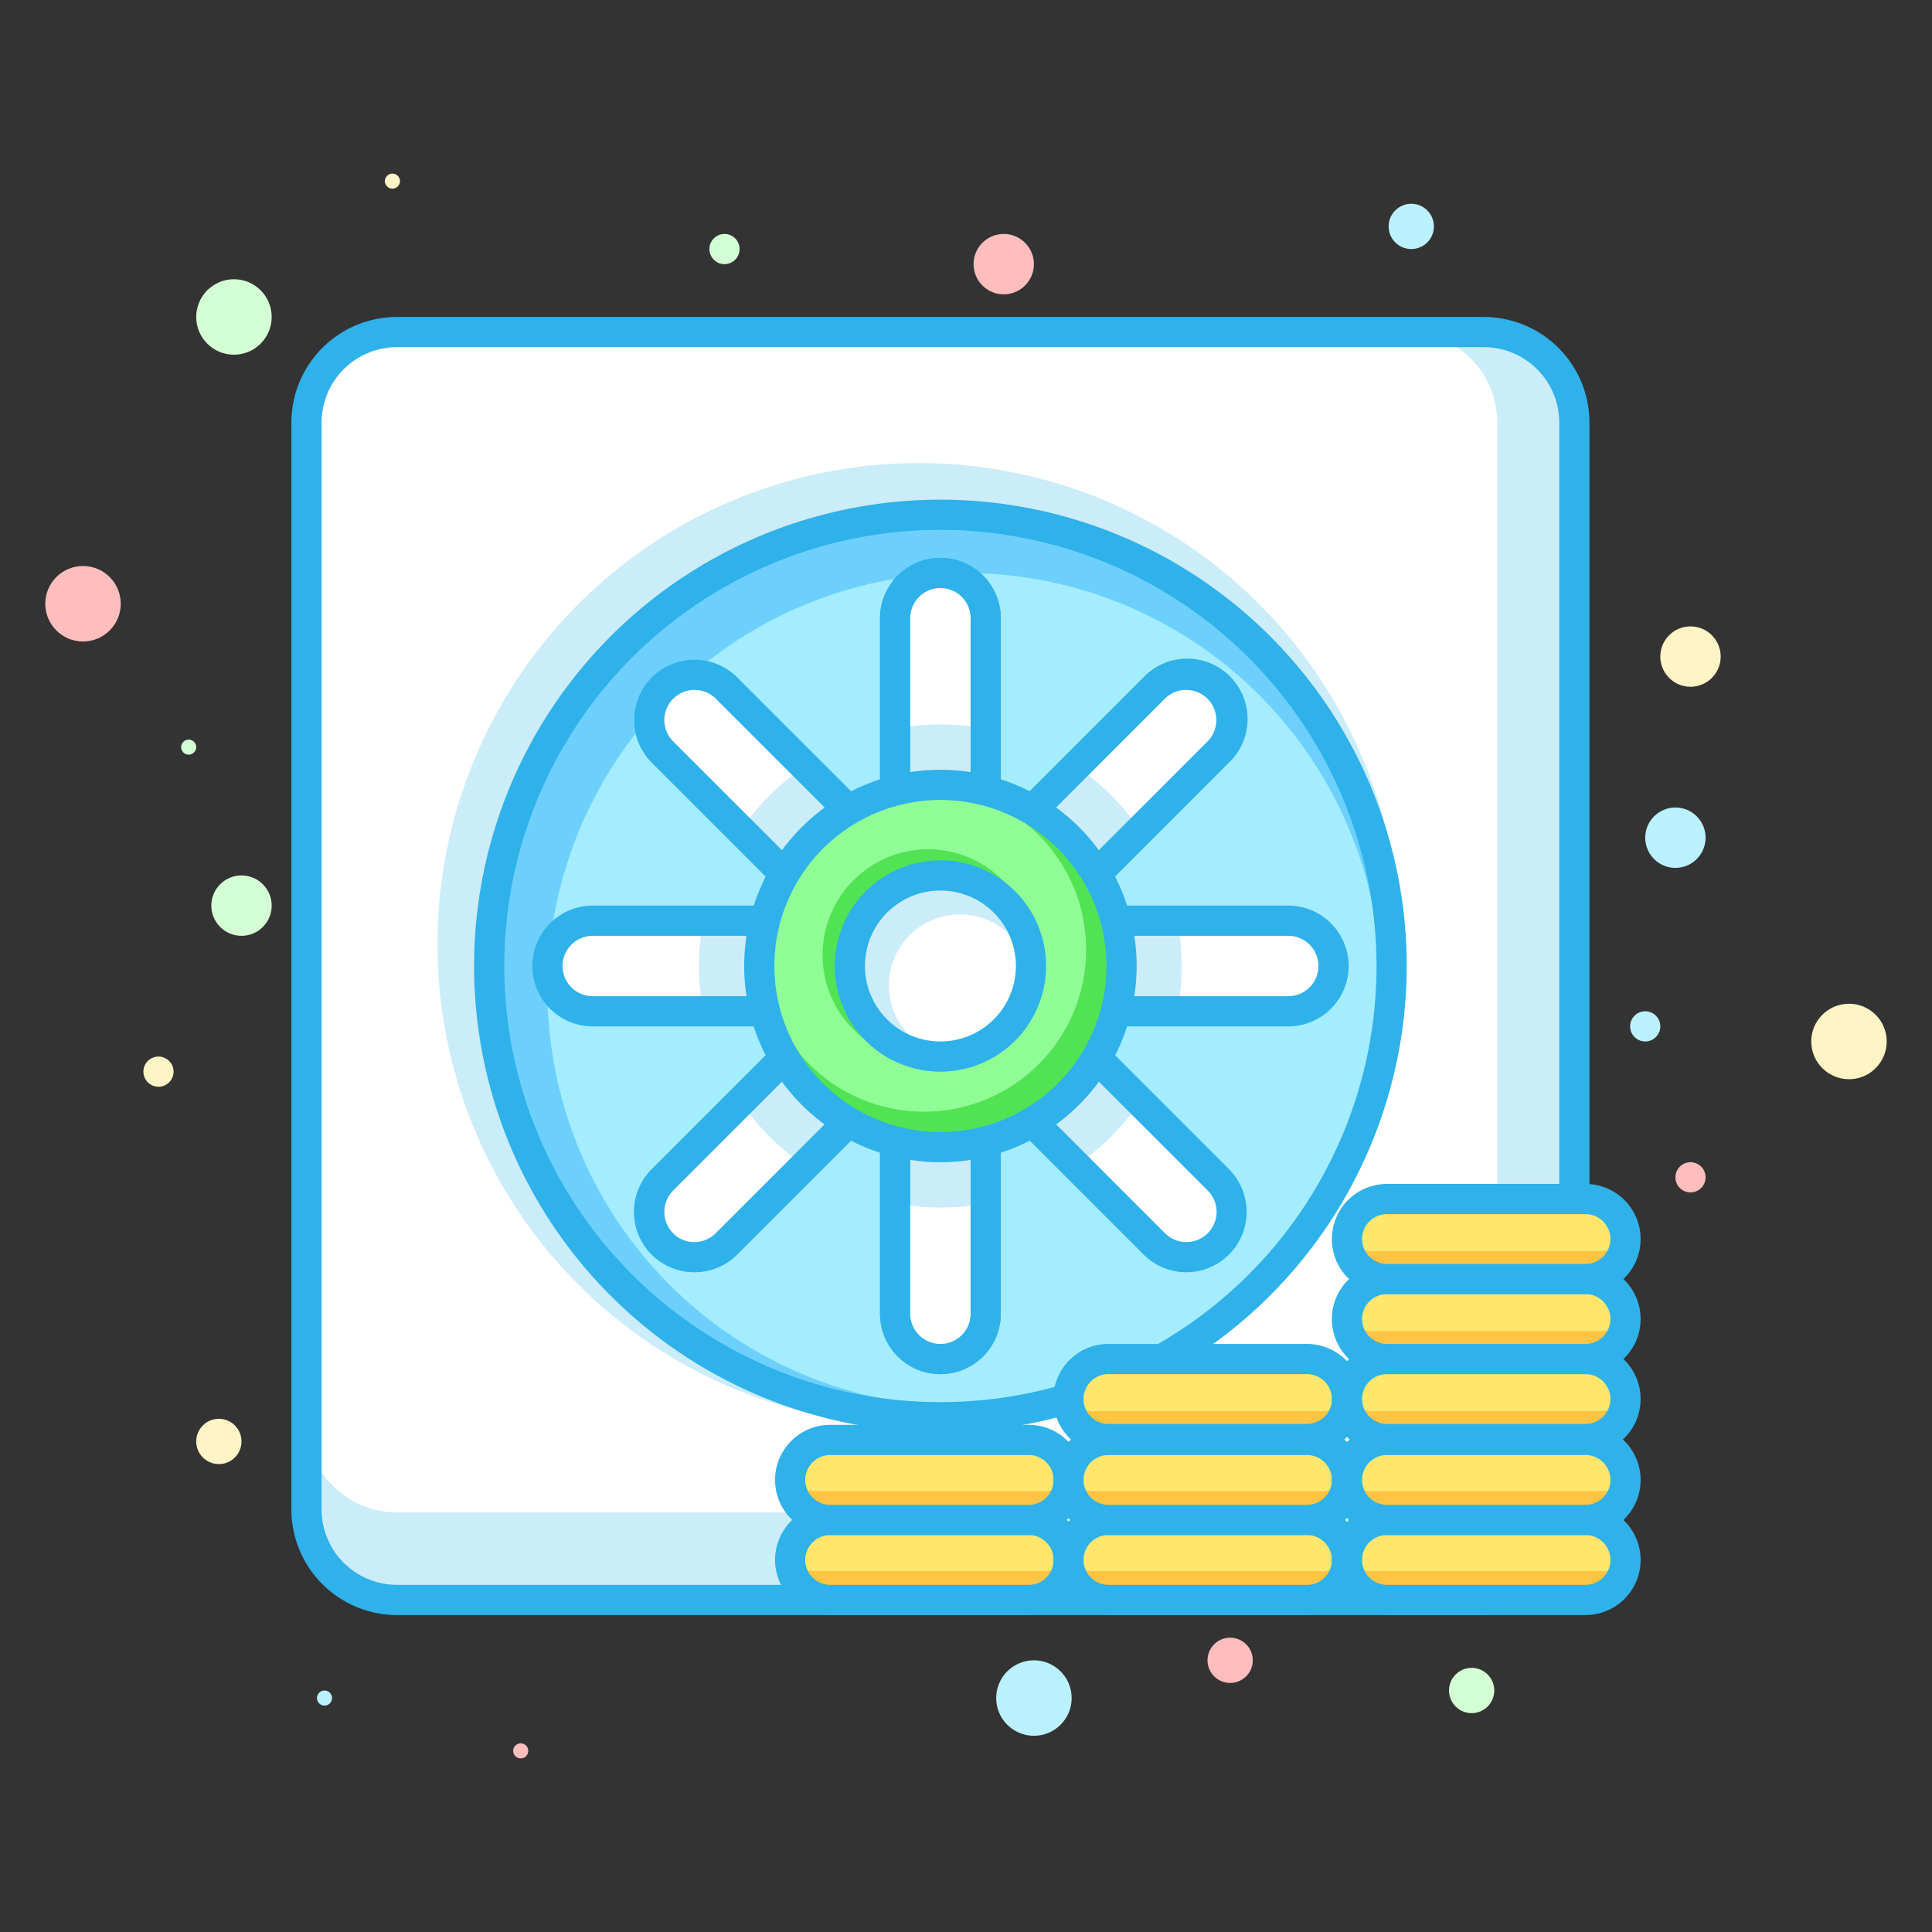 <?xml version="1.0" encoding="utf-8"?><!-- Uploaded to: SVG Repo, www.svgrepo.com, Generator: SVG Repo Mixer Tools -->
<svg width="800px" height="800px" viewBox="0 0 256 256" xmlns="http://www.w3.org/2000/svg">
<rect x="0" y="0" width="256" height="256" fill="#333333" stroke="none"/>
<defs>
<style>.cls-1{fill:#cbecf9;}.cls-2{fill:#ffffff;}.cls-3{fill:#2fb1ea;}.cls-4{fill:#6dd0fc;}.cls-5{fill:#a4ecff;}.cls-6{fill:#52e355;}.cls-7{fill:#90fc95;}.cls-8{fill:#ffc444;}.cls-9{fill:#ffe76e;}.cls-10{fill:#d4ffd4;}.cls-11{fill:#ffbdbd;}.cls-12{fill:#bbf1ff;}.cls-13{fill:#fff4c5;}</style>
</defs>
<title>business economic finance interprise company savings</title>
<g id="Layer_2" data-name="Layer 2">
<rect class="cls-1" x="40.61" y="44" width="168" height="168" rx="12" ry="12"/>
<path class="cls-2" d="M186.4,200.41l-133.79,0a12,12,0,0,1-12-12V56a12,12,0,0,1,12-12L186.4,44a12,12,0,0,1,12,12V188.41A12,12,0,0,1,186.4,200.41Z"/>
<path class="cls-3" d="M196.61,214h-144a14,14,0,0,1-14-14V56a14,14,0,0,1,14-14h144a14,14,0,0,1,14,14V200A14,14,0,0,1,196.61,214ZM52.61,46a10,10,0,0,0-10,10V200a10,10,0,0,0,10,10h144a10,10,0,0,0,10-10V56a10,10,0,0,0-10-10Z"/>
<circle class="cls-1" cx="121.74" cy="125.13" r="63.77"/>
<circle class="cls-4" cx="124.61" cy="128" r="59.79"/>
<circle class="cls-5" cx="127.79" cy="131.17" r="55.25"/>
<path class="cls-3" d="M124.61,189.79A61.79,61.79,0,1,1,186.4,128,61.86,61.86,0,0,1,124.61,189.79Zm0-119.58A57.79,57.79,0,1,0,182.4,128,57.85,57.85,0,0,0,124.61,70.21Z"/>
<path class="cls-2" d="M124.61,180.08a6,6,0,0,0,6-6V81.92a6,6,0,0,0-6-6h0a6,6,0,0,0-6,6v92.16a6,6,0,0,0,6,6Z"/>
<path class="cls-3" d="M124.61,182.08a8,8,0,0,1-8-8V81.92a8,8,0,1,1,16,0v92.16A8,8,0,0,1,124.61,182.08Zm0-104.16a4,4,0,0,0-4,4v92.16a4,4,0,1,0,8,0V81.92A4,4,0,0,0,124.61,77.92Z"/>
<path class="cls-2" d="M87.79,164.83a6,6,0,0,0,8.49,0l32.58-32.58,32.58-32.58a6,6,0,0,0,0-8.49h0a6,6,0,0,0-8.49,0l-32.58,32.58L87.79,156.34a6,6,0,0,0,0,8.49Z"/>
<path class="cls-1" d="M142.59,101.54l-22.22,22.22L98.16,146a32.26,32.26,0,0,0,8.49,8.49l22.22-22.22L151.07,110A32.26,32.26,0,0,0,142.59,101.54Z"/>
<path class="cls-3" d="M92,168.58a8,8,0,0,1-5.66-2.34h0a8,8,0,0,1,0-11.31l65.17-65.17a8,8,0,1,1,11.31,11.31L97.69,166.24A8,8,0,0,1,92,168.58Zm-2.83-5.17a4,4,0,0,0,5.66,0L160,98.25a4,4,0,0,0-5.66-5.66L89.2,157.75A4,4,0,0,0,89.2,163.41Z"/>
<path class="cls-2" d="M72.54,128a6,6,0,0,0,6,6h92.16a6,6,0,0,0,6-6h0a6,6,0,0,0-6-6H78.54a6,6,0,0,0-6,6Z"/>
<path class="cls-1" d="M156,122H93.19a31.74,31.74,0,0,0,0,12H156a31.74,31.74,0,0,0,0-12Z"/>
<path class="cls-3" d="M170.69,136H78.54a8,8,0,0,1,0-16h92.16a8,8,0,0,1,0,16ZM78.54,124a4,4,0,0,0,0,8h92.16a4,4,0,0,0,0-8Z"/>
<path class="cls-2" d="M87.79,91.17a6,6,0,0,0,0,8.49l32.58,32.58L153,164.83a6,6,0,0,0,8.49,0h0a6,6,0,0,0,0-8.49l-32.58-32.58L96.27,91.17a6,6,0,0,0-8.49,0Z"/>
<path class="cls-1" d="M151.07,146l-22.22-22.22-22.22-22.22A32.26,32.26,0,0,0,98.16,110l22.22,22.22,22.22,22.22A32.26,32.26,0,0,0,151.07,146Z"/>
<path class="cls-3" d="M157.2,168.58a8,8,0,0,1-5.66-2.34L86.37,101.07a8,8,0,0,1,0-11.31h0a8,8,0,0,1,11.31,0l65.17,65.17a8,8,0,0,1-5.66,13.65Zm-68-76a4,4,0,0,0,0,5.66l65.17,65.17a4,4,0,0,0,5.66-5.66L94.86,92.59A4,4,0,0,0,89.2,92.59Z"/>
<path class="cls-2" d="M124.61,75.92a6,6,0,0,0-6,6v92.16a6,6,0,0,0,6,6h0a6,6,0,0,0,6-6V81.92a6,6,0,0,0-6-6Z"/>
<path class="cls-1" d="M130.61,96.57a31.74,31.74,0,0,0-12,0v62.86a31.74,31.74,0,0,0,12,0V96.57Z"/>
<path class="cls-3" d="M124.61,182.08a8,8,0,0,1-8-8V81.92a8,8,0,1,1,16,0v92.16A8,8,0,0,1,124.61,182.08Zm0-104.16a4,4,0,0,0-4,4v92.16a4,4,0,1,0,8,0V81.92A4,4,0,0,0,124.61,77.92Z"/>
<circle class="cls-6" cx="124.61" cy="128" r="24"/>
<circle class="cls-7" cx="122.44" cy="125.83" r="21.48"/>
<path class="cls-3" d="M124.61,154a26,26,0,1,1,26-26A26,26,0,0,1,124.61,154Zm0-48a22,22,0,1,0,22,22A22,22,0,0,0,124.61,106Z"/>
<circle class="cls-6" cx="122.98" cy="126.53" r="13.99"/>
<circle class="cls-1" cx="124.61" cy="128" r="12"/>
<circle class="cls-2" cx="127.2" cy="130.58" r="9.42"/>
<path class="cls-3" d="M124.61,142a14,14,0,1,1,14-14A14,14,0,0,1,124.61,142Zm0-24a10,10,0,1,0,10,10A10,10,0,0,0,124.61,118Z"/>
<rect class="cls-8" x="104.67" y="201.4" width="36.91" height="10.6" rx="5.3" ry="5.3"/>
<rect class="cls-9" x="104.67" y="201.4" width="36.91" height="6.77" rx="3" ry="3"/>
<path class="cls-3" d="M136.27,214H110a7.3,7.3,0,0,1,0-14.6h26.31a7.3,7.3,0,1,1,0,14.6ZM110,203.4a3.3,3.3,0,1,0,0,6.6h26.31a3.3,3.3,0,1,0,0-6.6Z"/>
<rect class="cls-8" x="104.67" y="190.8" width="36.91" height="10.6" rx="5.3" ry="5.3"/>
<rect class="cls-9" x="104.67" y="190.8" width="36.91" height="6.77" rx="3" ry="3"/>
<path class="cls-3" d="M136.27,203.4H110a7.3,7.3,0,1,1,0-14.6h26.31a7.3,7.3,0,1,1,0,14.6ZM110,192.8a3.3,3.3,0,1,0,0,6.6h26.31a3.3,3.3,0,1,0,0-6.6Z"/>
<rect class="cls-8" x="141.57" y="201.4" width="36.91" height="10.6" rx="5.3" ry="5.3"/>
<rect class="cls-9" x="141.57" y="201.4" width="36.91" height="6.77" rx="3" ry="3"/>
<path class="cls-3" d="M173.18,214H146.87a7.3,7.3,0,1,1,0-14.6h26.31a7.3,7.3,0,1,1,0,14.6Zm-26.31-10.6a3.3,3.3,0,1,0,0,6.6h26.31a3.3,3.3,0,1,0,0-6.6Z"/>
<rect class="cls-8" x="141.57" y="190.8" width="36.91" height="10.6" rx="5.3" ry="5.3"/>
<rect class="cls-9" x="141.57" y="190.8" width="36.91" height="6.77" rx="3" ry="3"/>
<path class="cls-3" d="M173.18,203.4H146.87a7.3,7.3,0,1,1,0-14.6h26.31a7.3,7.3,0,1,1,0,14.6Zm-26.31-10.6a3.3,3.3,0,1,0,0,6.6h26.31a3.3,3.3,0,1,0,0-6.6Z"/>
<rect class="cls-8" x="141.57" y="180.08" width="36.91" height="10.6" rx="5.3" ry="5.3"/>
<rect class="cls-9" x="141.57" y="180.2" width="36.91" height="6.77" rx="3" ry="3"/>
<path class="cls-3" d="M173.18,192.68H146.87a7.3,7.3,0,1,1,0-14.6h26.31a7.3,7.3,0,1,1,0,14.6Zm-26.31-10.6a3.3,3.3,0,1,0,0,6.6h26.31a3.3,3.3,0,1,0,0-6.6Z"/>
<rect class="cls-8" x="178.48" y="201.4" width="36.91" height="10.6" rx="5.3" ry="5.3"/>
<rect class="cls-9" x="178.48" y="201.4" width="36.91" height="6.77" rx="3" ry="3"/>
<path class="cls-3" d="M210.09,214H183.78a7.3,7.3,0,1,1,0-14.6h26.31a7.3,7.3,0,1,1,0,14.6Zm-26.31-10.6a3.3,3.3,0,1,0,0,6.6h26.31a3.3,3.3,0,1,0,0-6.6Z"/>
<rect class="cls-8" x="178.48" y="190.8" width="36.91" height="10.6" rx="5.3" ry="5.3"/>
<rect class="cls-9" x="178.48" y="190.8" width="36.91" height="6.77" rx="3" ry="3"/>
<path class="cls-3" d="M210.09,203.4H183.78a7.3,7.3,0,1,1,0-14.6h26.31a7.3,7.3,0,1,1,0,14.6Zm-26.31-10.6a3.3,3.3,0,1,0,0,6.6h26.31a3.3,3.3,0,1,0,0-6.6Z"/>
<rect class="cls-8" x="178.48" y="180.08" width="36.91" height="10.6" rx="5.3" ry="5.3"/>
<rect class="cls-9" x="178.48" y="180.2" width="36.91" height="6.77" rx="3" ry="3"/>
<path class="cls-3" d="M210.09,192.68H183.78a7.3,7.3,0,1,1,0-14.6h26.31a7.3,7.3,0,1,1,0,14.6Zm-26.31-10.6a3.3,3.3,0,1,0,0,6.6h26.31a3.3,3.3,0,1,0,0-6.6Z"/>
<rect class="cls-8" x="178.48" y="169.48" width="36.91" height="10.6" rx="5.3" ry="5.3"/>
<rect class="cls-9" x="178.48" y="169.6" width="36.91" height="6.77" rx="3" ry="3"/>
<path class="cls-3" d="M210.09,182.08H183.78a7.3,7.3,0,1,1,0-14.6h26.31a7.3,7.3,0,1,1,0,14.6Zm-26.31-10.6a3.3,3.3,0,1,0,0,6.6h26.31a3.3,3.3,0,1,0,0-6.6Z"/>
<rect class="cls-8" x="178.48" y="158.88" width="36.91" height="10.6" rx="5.3" ry="5.3"/>
<rect class="cls-9" x="178.48" y="159" width="36.91" height="6.77" rx="3" ry="3"/>
<path class="cls-3" d="M210.09,171.48H183.78a7.3,7.3,0,1,1,0-14.6h26.31a7.3,7.3,0,1,1,0,14.6Zm-26.31-10.6a3.3,3.3,0,1,0,0,6.6h26.31a3.3,3.3,0,1,0,0-6.6Z"/>
<circle class="cls-10" cx="31" cy="42" r="5"/>
<circle class="cls-10" cx="32" cy="120" r="4"/>
<circle class="cls-10" cx="195" cy="224" r="3"/>
<circle class="cls-10" cx="96" cy="33" r="2"/>
<circle class="cls-10" cx="25" cy="99" r="1"/>
<circle class="cls-11" cx="11" cy="80" r="5"/>
<circle class="cls-11" cx="133" cy="35" r="4"/>
<circle class="cls-11" cx="163" cy="220" r="3"/>
<circle class="cls-11" cx="224" cy="156" r="2"/>
<circle class="cls-11" cx="69" cy="232" r="1"/>
<circle class="cls-12" cx="137" cy="225" r="5"/>
<circle class="cls-12" cx="222" cy="111" r="4"/>
<circle class="cls-12" cx="187" cy="30" r="3"/>
<circle class="cls-12" cx="218" cy="136" r="2"/>
<circle class="cls-12" cx="43" cy="225" r="1"/>
<circle class="cls-13" cx="245" cy="138" r="5"/>
<circle class="cls-13" cx="224" cy="87" r="4"/>
<circle class="cls-13" cx="29" cy="191" r="3"/>
<circle class="cls-13" cx="21" cy="142" r="2"/>
<circle class="cls-13" cx="52" cy="24" r="1"/>
</g>
</svg>